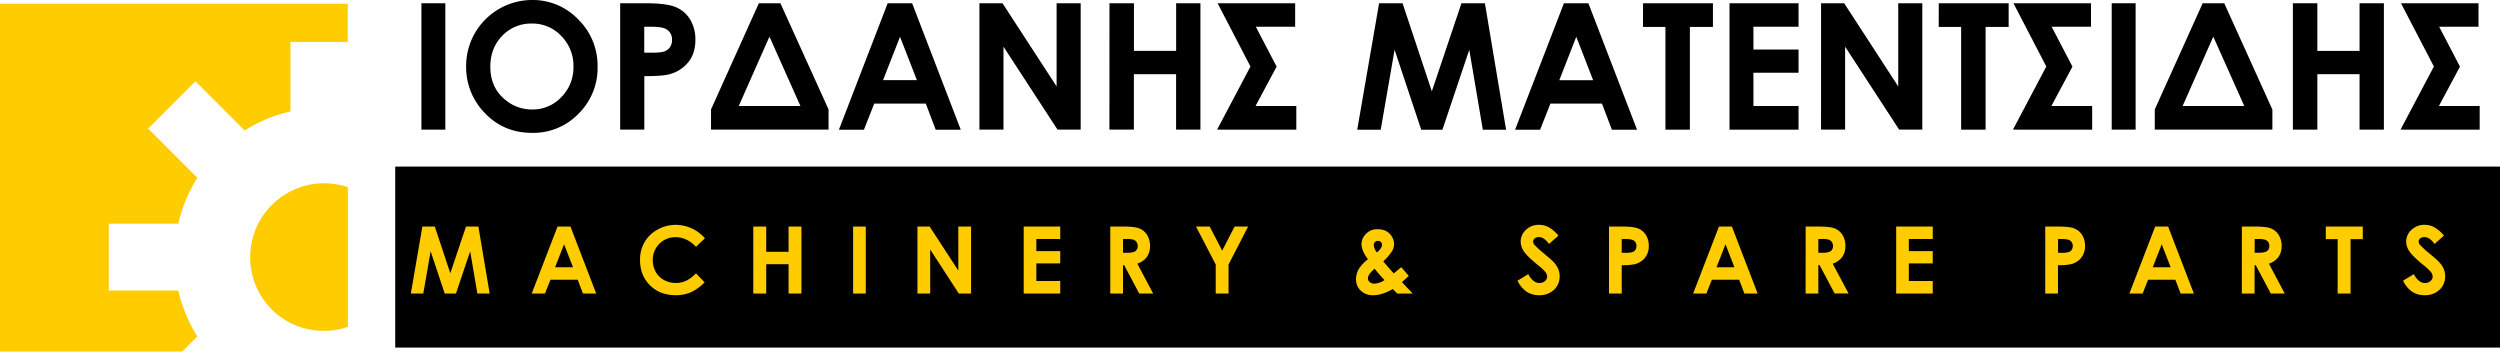 <svg xmlns="http://www.w3.org/2000/svg" viewBox="0 0 1533 215.54"><defs><style>.cls-1{fill:#fc0;}</style></defs><g id="Layer_2" data-name="Layer 2"><g id="Layer_1-2" data-name="Layer 1"><path class="cls-1" d="M209,113.57A45.34,45.34,0,0,0,154.59,168a44.85,44.85,0,0,0,33.73,33.72,45.9,45.9,0,0,0,25-1.28V114.78C211.87,114.32,210.46,113.9,209,113.57Z"/><path class="cls-1" d="M121,206.3a90.82,90.82,0,0,1-11.67-28.14H66.71v-41h42.63A91,91,0,0,1,121,109L90.86,78.85l29-29L150,80a91,91,0,0,1,28.12-11.68V25.7h35.12V2.27H0V215.54H111.77Z"/><rect x="242.35" y="102.15" width="1290.65" height="110.98"/><path class="cls-1" d="M259,138.92h7.61l9.52,28.64,9.61-28.64h7.61L300.27,180h-7.55l-4.41-25.93L279.59,180H272.7l-8.64-25.93L259.55,180h-7.62Z"/><path class="cls-1" d="M341.89,138.92h7.92L365.6,180h-8.12l-3.21-8.46H337.52L334.18,180h-8.13Zm4,10.88-5.51,14.1h11Z"/><path class="cls-1" d="M432.25,146.13l-5.47,5.21q-5.58-5.88-12.55-5.89a13.75,13.75,0,0,0-13.94,13.94,14.63,14.63,0,0,0,1.78,7.29,12.72,12.72,0,0,0,5.05,5,14.64,14.64,0,0,0,7.25,1.82,14.91,14.91,0,0,0,6.22-1.27,22.38,22.38,0,0,0,6.19-4.62l5.3,5.52a29.09,29.09,0,0,1-8.6,6.16,23.39,23.39,0,0,1-9.24,1.72q-9.57,0-15.67-6.07t-6.1-15.56a21.34,21.34,0,0,1,2.78-10.92,20.6,20.6,0,0,1,7.95-7.67,22.41,22.41,0,0,1,11.15-2.9,23.65,23.65,0,0,1,17.9,8.24Z"/><path class="cls-1" d="M461.92,138.92h7.93v15.49h13.7V138.92h7.9V180h-7.9V162h-13.7v18h-7.93Z"/><path class="cls-1" d="M523.13,138.92h7.76V180h-7.76Z"/><path class="cls-1" d="M562.58,138.92h7.49l17.57,27v-27h7.82V180h-7.52L570.39,153V180h-7.81Z"/><path class="cls-1" d="M627.73,138.92h22.41v7.65H635.48V154h14.66v7.51H635.48v10.8h14.66V180H627.73Z"/><path class="cls-1" d="M680.82,138.92h8.28q6.79,0,9.68,1.21a9.93,9.93,0,0,1,4.65,4,12.36,12.36,0,0,1,1.75,6.67,11.33,11.33,0,0,1-1.94,6.77,11.77,11.77,0,0,1-5.84,4.11L707.12,180h-8.54l-9.23-17.39h-.72V180h-7.81ZM688.63,155h2.45q3.74,0,5.13-1a3.69,3.69,0,0,0,1.41-3.25,3.93,3.93,0,0,0-.7-2.34,3.85,3.85,0,0,0-1.86-1.43,14.19,14.19,0,0,0-4.29-.43h-2.14Z"/><path class="cls-1" d="M733.39,138.92h8.39l7.66,14.77,7.63-14.77h8.28l-12,23.28V180h-7.87V162.2Z"/><path class="cls-1" d="M859.22,163.84l4.65,5.33-2.11,1.93L859.67,173l6.59,7h-9.48l-2.7-2.8q-6.48,3.82-12,3.83a10.67,10.67,0,0,1-7.64-2.76,9.36,9.36,0,0,1-2.91-7.09,12.27,12.27,0,0,1,1.65-6.17,21.36,21.36,0,0,1,5.66-6q-4-5.34-4-9.44a9.07,9.07,0,0,1,2.63-6,9.37,9.37,0,0,1,7.39-3q4.83,0,7.41,2.93a9,9,0,0,1,2.59,5.92,9.17,9.17,0,0,1-1.19,4.49,33.45,33.45,0,0,1-5.46,6.37q5,5.88,6.45,7.34C855.26,167.19,856.78,165.93,859.22,163.84ZM849,171.75a87.15,87.15,0,0,1-6.07-7c-2.76,2.29-4.13,4.29-4.13,6a2.9,2.9,0,0,0,1.13,2.2,4.12,4.12,0,0,0,2.85,1A13,13,0,0,0,849,171.75Zm-4.65-16.95q3.1-2.66,3.1-4.69a2.28,2.28,0,0,0-.7-1.73,2.53,2.53,0,0,0-1.84-.67,2.42,2.42,0,0,0-1.8.75,2.46,2.46,0,0,0-.74,1.76A7.87,7.87,0,0,0,844.36,154.8Z"/><path class="cls-1" d="M955.63,144.5l-5.79,5.11q-3-4.25-6.21-4.24a3.78,3.78,0,0,0-2.52.82,2.41,2.41,0,0,0-1,1.86,3.22,3.22,0,0,0,.7,1.95,53.05,53.05,0,0,0,5.74,5.27Q951,159,952,160a16.41,16.41,0,0,1,3.37,4.59,11.5,11.5,0,0,1,1,4.79,11,11,0,0,1-3.49,8.34,12.73,12.73,0,0,1-9.11,3.3,13.58,13.58,0,0,1-7.64-2.15,17,17,0,0,1-5.58-6.76l6.57-4q3,5.45,6.82,5.44a5.06,5.06,0,0,0,3.39-1.17,3.49,3.49,0,0,0,1.37-2.71,4.68,4.68,0,0,0-1-2.79,30,30,0,0,0-4.56-4.27q-6.71-5.46-8.66-8.44a10.69,10.69,0,0,1-2-5.93,9.7,9.7,0,0,1,3.25-7.33,11.34,11.34,0,0,1,8-3.05,12.63,12.63,0,0,1,5.85,1.42A21.42,21.42,0,0,1,955.63,144.5Z"/><path class="cls-1" d="M986.64,138.92h8.29c4.48,0,7.72.41,9.7,1.24a9.92,9.92,0,0,1,4.69,4,12.45,12.45,0,0,1,1.71,6.66,11.22,11.22,0,0,1-2.24,7.14,11.69,11.69,0,0,1-6.1,4,35.58,35.58,0,0,1-8.24.64V180h-7.81ZM994.45,155h2.49a13.39,13.39,0,0,0,4.07-.42,3.54,3.54,0,0,0,1.8-1.39,4,4,0,0,0,.66-2.34,3.74,3.74,0,0,0-1.84-3.47c-.9-.54-2.55-.81-5-.81h-2.21Z"/><path class="cls-1" d="M1054.07,138.92H1062L1077.79,180h-8.12l-3.22-8.46H1049.7l-3.34,8.46h-8.12Zm4,10.88-5.51,14.1h11Z"/><path class="cls-1" d="M1107.23,138.92h8.27q6.81,0,9.69,1.21a9.9,9.9,0,0,1,4.64,4,12.27,12.27,0,0,1,1.76,6.67,11.4,11.4,0,0,1-1.94,6.77,11.76,11.76,0,0,1-5.85,4.11l9.73,18.26H1125l-9.24-17.39H1115V180h-7.81ZM1115,155h2.45c2.48,0,4.2-.33,5.13-1a3.69,3.69,0,0,0,1.41-3.25,4,4,0,0,0-.7-2.34,3.85,3.85,0,0,0-1.86-1.43,14.19,14.19,0,0,0-4.29-.43H1115Z"/><path class="cls-1" d="M1162.74,138.92h22.42v7.65H1170.5V154h14.66v7.51H1170.5v10.8h14.66V180h-22.42Z"/><path class="cls-1" d="M1254.14,138.92h8.28q6.74,0,9.7,1.24a9.83,9.83,0,0,1,4.69,4,12.36,12.36,0,0,1,1.72,6.66,11.17,11.17,0,0,1-2.25,7.14,11.65,11.65,0,0,1-6.1,4,35.47,35.47,0,0,1-8.23.64V180h-7.81ZM1262,155h2.48a13.42,13.42,0,0,0,4.08-.42,3.62,3.62,0,0,0,1.8-1.39,4,4,0,0,0,.66-2.34,3.75,3.75,0,0,0-1.85-3.47c-.89-.54-2.55-.81-5-.81H1262Z"/><path class="cls-1" d="M1321.57,138.92h7.92L1345.28,180h-8.12l-3.21-8.46H1317.2l-3.34,8.46h-8.13Zm4,10.88-5.51,14.1h11Z"/><path class="cls-1" d="M1374.72,138.92H1383c4.54,0,7.76.4,9.69,1.21a10,10,0,0,1,4.64,4,12.36,12.36,0,0,1,1.76,6.67,11.4,11.4,0,0,1-1.94,6.77,11.85,11.85,0,0,1-5.85,4.11L1401,180h-8.55l-9.23-17.39h-.71V180h-7.82Zm7.82,16.05H1385q3.74,0,5.14-1a3.71,3.71,0,0,0,1.4-3.25,4,4,0,0,0-.69-2.34A3.92,3.92,0,0,0,1389,147a14.11,14.11,0,0,0-4.28-.43h-2.14Z"/><path class="cls-1" d="M1426.17,138.92h22.69v7.7h-7.48V180h-7.93V146.62h-7.28Z"/><path class="cls-1" d="M1498.63,144.5l-5.79,5.11q-3-4.25-6.21-4.24a3.76,3.76,0,0,0-2.51.82,2.38,2.38,0,0,0-1,1.86,3.2,3.2,0,0,0,.69,1.95,53.05,53.05,0,0,0,5.74,5.27Q1494,159,1495,160a16.21,16.21,0,0,1,3.37,4.59,11.5,11.5,0,0,1,1,4.79,11,11,0,0,1-3.49,8.34,12.72,12.72,0,0,1-9.11,3.3,13.58,13.58,0,0,1-7.64-2.15,16.92,16.92,0,0,1-5.57-6.76l6.56-4q3,5.45,6.82,5.44a5,5,0,0,0,3.39-1.17,3.49,3.49,0,0,0,1.37-2.71,4.68,4.68,0,0,0-1-2.79,30,30,0,0,0-4.56-4.27q-6.7-5.46-8.66-8.44a10.69,10.69,0,0,1-2-5.93,9.71,9.71,0,0,1,3.26-7.33,11.3,11.3,0,0,1,8-3.05,12.63,12.63,0,0,1,5.85,1.42A21.42,21.42,0,0,1,1498.63,144.5Z"/><path d="M258.42,2h14.66V79.49H258.42Z"/><path d="M326.29,0a38.52,38.52,0,0,1,28.3,11.91A39.69,39.69,0,0,1,366.43,41a39.25,39.25,0,0,1-11.68,28.73,38.51,38.51,0,0,1-28.36,11.75q-17.46,0-29-12.07a40.08,40.08,0,0,1-11.55-28.68,40.29,40.29,0,0,1,5.38-20.45A40.63,40.63,0,0,1,326.29,0Zm-.16,14.44A24.34,24.34,0,0,0,308,21.93q-7.33,7.49-7.33,19,0,12.85,9.23,20.34a25.28,25.28,0,0,0,16.46,5.86,24,24,0,0,0,17.89-7.6,25.76,25.76,0,0,0,7.39-18.71,25.91,25.91,0,0,0-7.44-18.74A24.27,24.27,0,0,0,326.13,14.44Z"/><path d="M380.29,2H396q12.71,0,18.32,2.35a18.58,18.58,0,0,1,8.85,7.59,23.42,23.42,0,0,1,3.24,12.57q0,8.12-4.24,13.49a22,22,0,0,1-11.52,7.49q-4.26,1.22-15.55,1.21V79.49H380.29Zm14.76,30.31h4.69q5.53,0,7.7-.79a6.86,6.86,0,0,0,3.4-2.62,7.74,7.74,0,0,0,1.24-4.42,7.07,7.07,0,0,0-3.48-6.56q-2.53-1.53-9.38-1.53h-4.17Z"/><path d="M508.07,79.49H436V67.1L465.32,2h13.23L508.07,67.1ZM490.83,65l-19-42.53L453,65Z"/><path d="M544.32,2h15l29.82,77.54H573.77l-6.06-16H536.07l-6.31,16H514.42Zm7.58,20.56L541.49,49.13h20.75Z"/><path d="M600.58,2h14.16l33.17,51V2h14.76V79.49h-14.2L615.34,28.62V79.49H600.58Z"/><path d="M680.33,2h15V31.21h25.88V2H736.1V79.49H721.18v-34H695.3v34h-15Z"/><path d="M746.33,79.49l20.45-38.71L746.64,2h47.55V16.39H770.07l12.75,24.46L769.9,65h25v14.5Z"/><path d="M845.67,2h14.38L878,56,896.17,2h14.37l13,77.54H909.27l-8.31-49-16.47,49h-13l-16.33-49-8.51,49H832.25Z"/><path d="M959,2h15l29.83,77.54H988.41l-6.07-16H950.7l-6.31,16H929.05Zm7.57,20.56-10.4,26.62h20.74Z"/><path d="M1007.52,2h42.85V16.5h-14.13v63h-15v-63h-13.75Z"/><path d="M1060.54,2h42.33V16.39H1075.2v14h27.67V44.59H1075.2V65h27.67v14.5h-42.33Z"/><path d="M1116.68,2h14.16L1164,53V2h14.76V79.49h-14.2l-33.14-50.87V79.49h-14.76Z"/><path d="M1188.85,2h42.85V16.5h-14.13v63h-15v-63h-13.75Z"/><path d="M1234.34,79.49l20.45-38.71L1234.65,2h47.55V16.39h-24.12l12.75,24.46L1257.91,65h25v14.5Z"/><path d="M1294.9,2h14.66V79.49H1294.9Z"/><path d="M1393.42,79.49h-72.11V67.1L1350.67,2h13.24l29.51,65.15ZM1376.19,65l-19-42.53L1338.39,65Z"/><path d="M1406,2h15V31.21h25.88V2h14.92V79.49h-14.92v-34h-25.88v34h-15Z"/><path d="M1472,79.49l20.46-38.71L1472.28,2h47.55V16.39H1495.7l12.75,24.46L1495.54,65h25v14.5Z"/></g></g></svg>